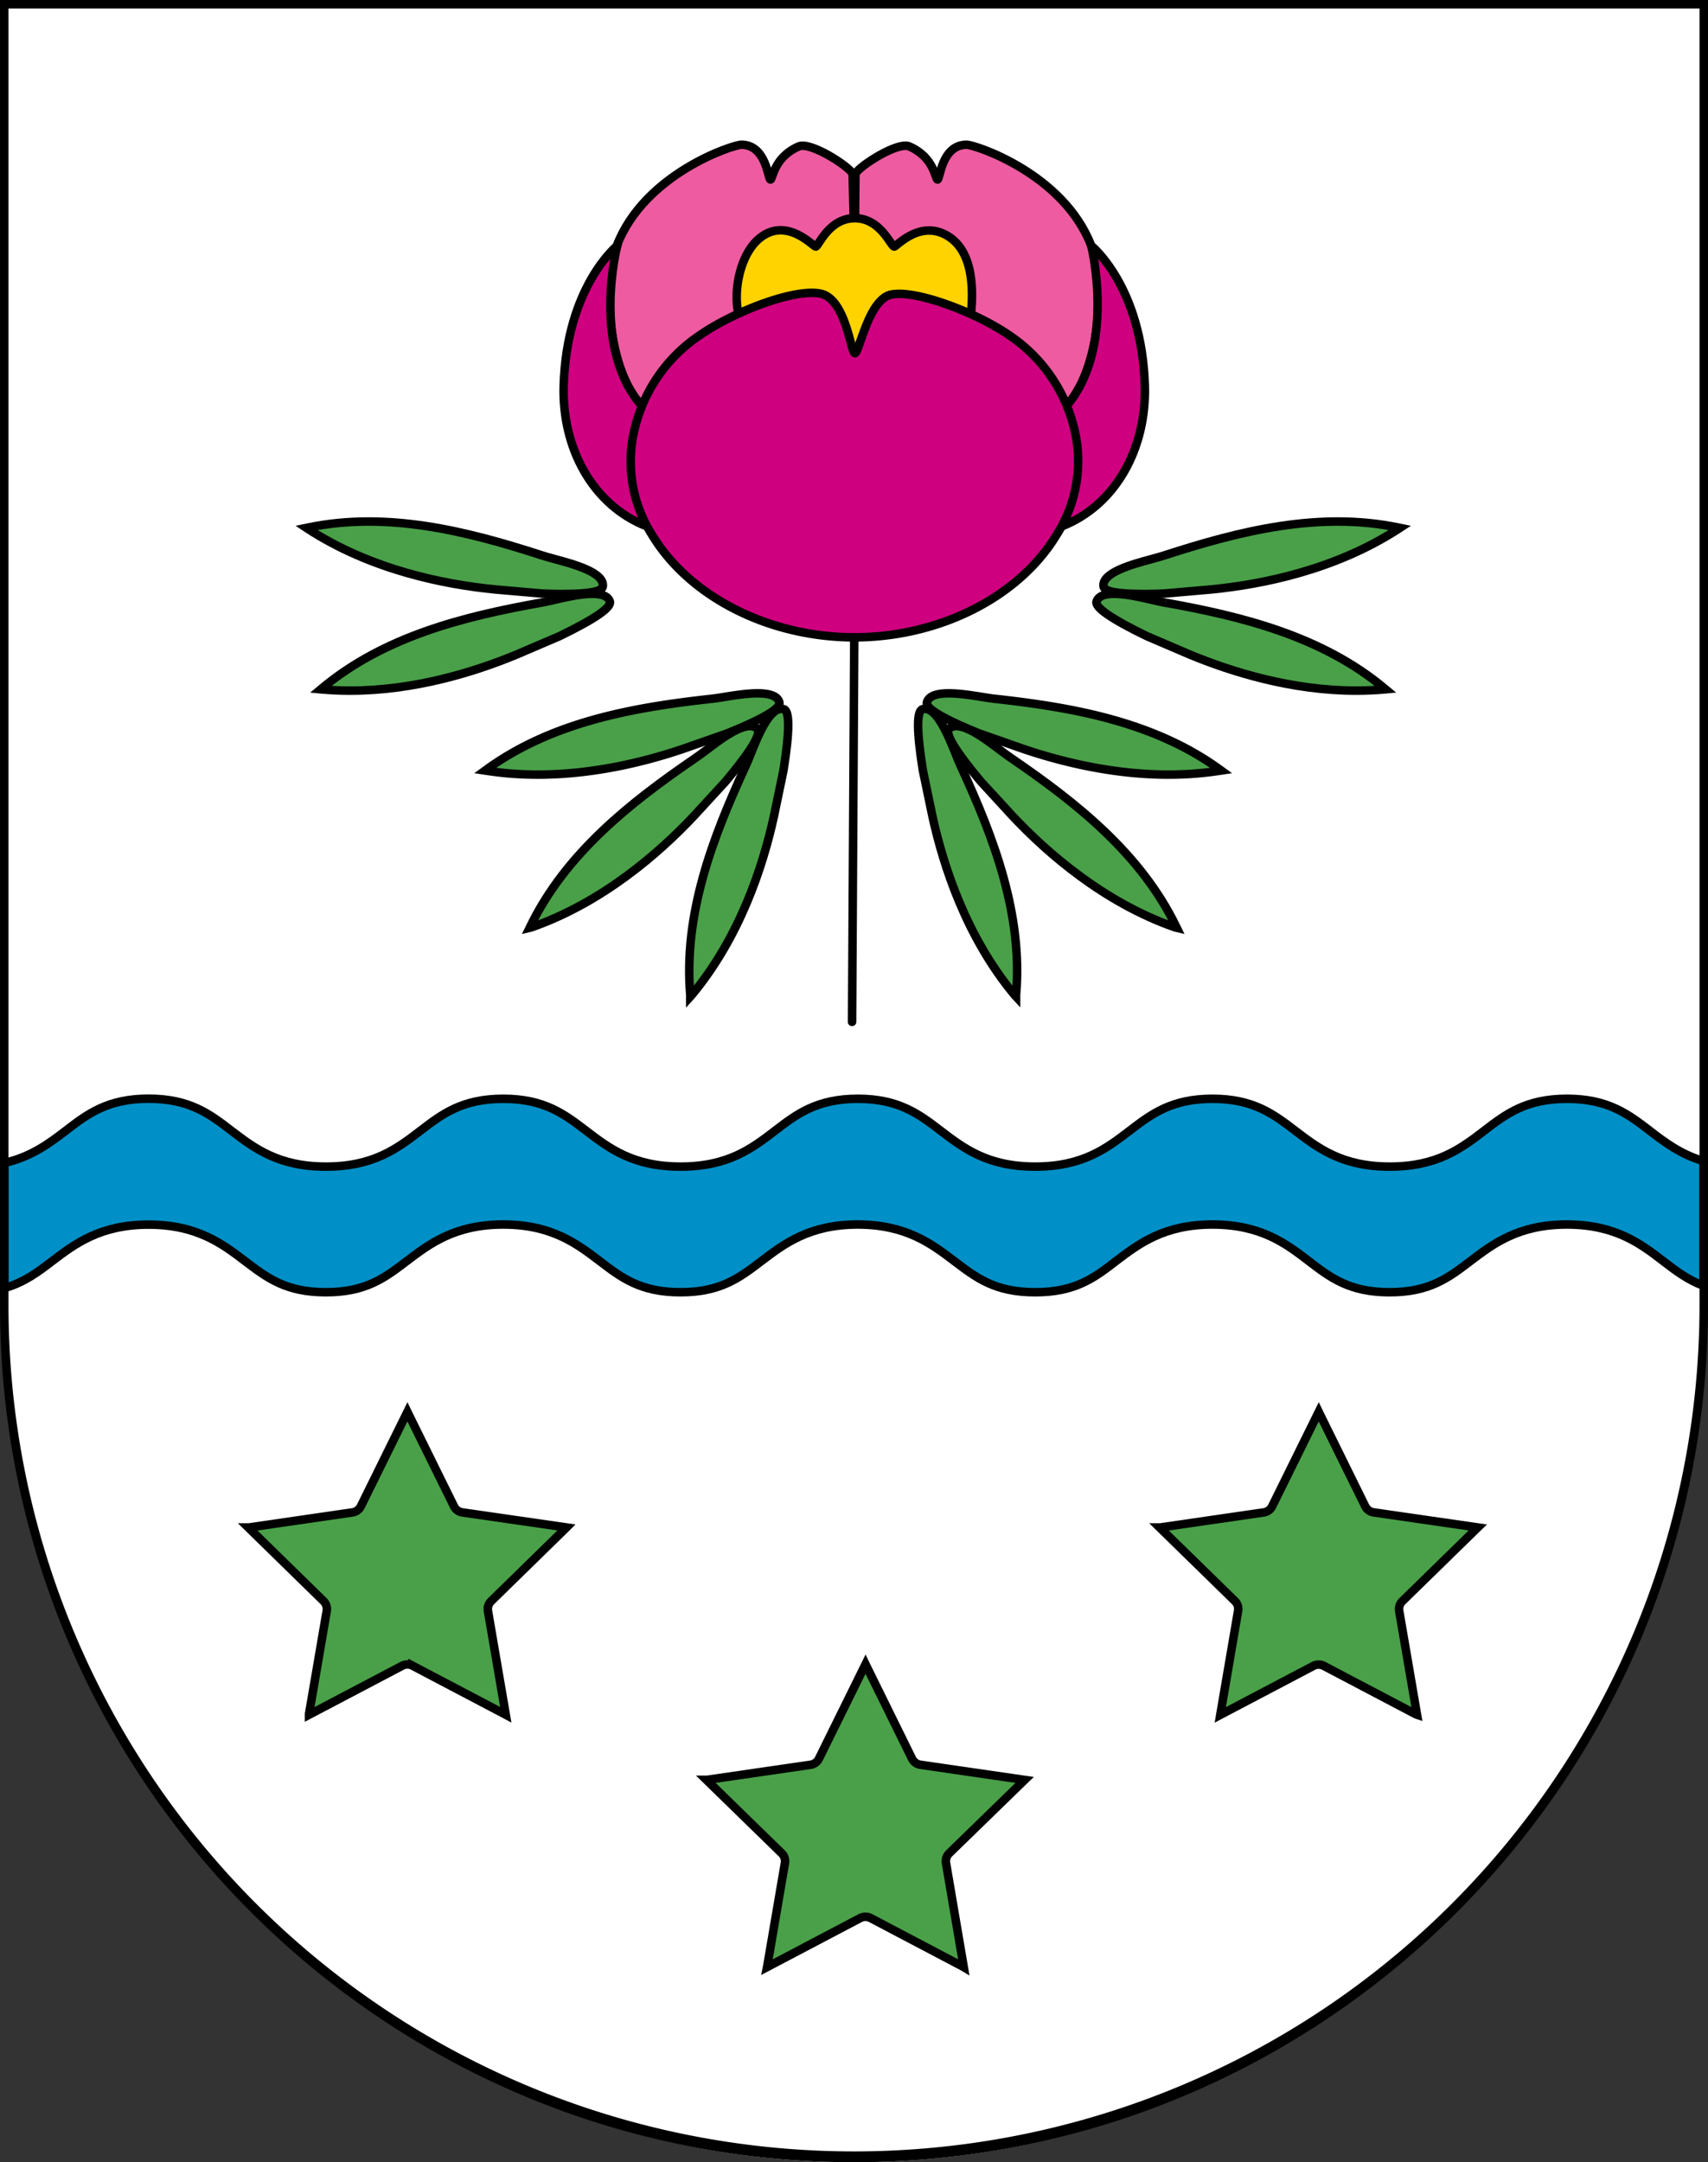 <svg xmlns="http://www.w3.org/2000/svg" viewBox="0 0 603 763"><rect x="0" y="0" width="603" height="763" fill="#333333" stroke="none"/><defs><style>.cls-1{fill:#fff;}.cls-2{fill:#ee5ba0;}.cls-2,.cls-3,.cls-4,.cls-5,.cls-6,.cls-7{stroke:#000;stroke-width:3px;}.cls-3{fill:#cf0080;}.cls-4{fill:#0090c7;}.cls-5{fill:#49a048;}.cls-6{fill:#ffd300;}.cls-7{fill:none;stroke-linecap:round;}</style></defs><g id="Val_mara"><path id="layer_1" data-name="layer 1" class="cls-1" d="M1.5,0V460.68c0,167,134.31,302.32,300,302.32s300-135.35,300-302.32V0Z"/><g id="layer_2" data-name="layer 2"><path class="cls-2" d="M341.19,113.21,301.74,90.58,302,61.26c1.56-2.79,14.94-11.36,19-9.6,9,3.91,9.11,11.69,10,11.69s1.36-12.23,10.25-12.28c2.91,0,34.17,10.13,44,35.63,4.82,12.5,3.74,43.91-9.58,57.51Z"/><path class="cls-2" d="M261.84,113.21l39.9-22.63L301,61.26c-1.55-2.79-14.93-11.36-19-9.6-9,3.91-9.12,11.69-10,11.69s-1.37-12.23-10.25-12.28c-2.91,0-34.18,10.13-44,35.63-4.83,12.5-3.74,43.91,9.58,57.51Z"/><path class="cls-3" d="M227.13,143.84c-18.74-20.49-9.22-57.14-9.22-57.14S200,101.07,199,136.24c-.59,21.72,10.06,41.95,29.4,49.53Z"/><path class="cls-3" d="M375.69,144.21c18.73-20.49,9.58-57.51,9.58-57.51s17.93,14.37,18.9,49.54c.6,21.72-10.05,41.95-29.39,49.53Z"/><path class="cls-4" d="M582.44,399c-7.57-5.79-14.73-11.27-29.23-11.27S531.56,393.18,524,399c-8.14,6.23-16.56,12.67-33.36,12.67S465.4,405.2,457.27,399c-7.58-5.79-14.73-11.27-29.23-11.27s-21.66,5.48-29.23,11.27c-8.14,6.23-16.56,12.67-33.36,12.67S340.23,405.2,332.09,399c-7.58-5.79-14.74-11.27-29.24-11.27S281.2,393.18,273.63,399c-8.14,6.23-16.55,12.67-33.36,12.67S215.05,405.2,206.91,399c-7.58-5.79-14.74-11.27-29.24-11.27S156,393.18,148.43,399c-8.14,6.23-16.56,12.67-33.36,12.67S89.84,405.2,81.69,399C74.11,393.18,67,387.7,52.45,387.7S30.79,393.18,23.21,399c-5.66,4.32-12,9.17-21.71,11.38v44.17c7-2,11.84-5.64,16.89-9.51,7.91-6,16.87-12.9,34.06-12.9S78.6,439,86.5,445s14.45,11,28.57,11,20.8-5.11,28.54-11c7.91-6,16.87-12.9,34.06-12.9S203.82,439,211.72,445c7.75,5.93,14.44,11,28.55,11s20.8-5.11,28.54-11c7.91-6,16.86-12.9,34-12.9S329,439,336.9,445s14.44,11,28.55,11S386.25,451,394,445c7.9-6,16.87-12.9,34.05-12.9s26.14,6.86,34,12.9c7.74,5.93,14.43,11,28.54,11s20.79-5.11,28.53-11c7.91-6,16.87-12.9,34.05-12.9s26.15,6.86,34,12.9c4.43,3.4,8.68,6.64,14.24,8.72v-44c-8.1-2.38-13.66-6.64-19.06-10.77"/><path class="cls-5" d="M190.87,212.71c1.4-.24,3.18-.64,5-1.07,6.68-1.54,17.8-4.11,19.43.59.72,2.07-5.25,6.19-17.73,12.24h0l-15.35,6.57c-14.52,6-35.76,12.67-58.6,12.67-3.25,0-6.53-.13-9.82-.42l-.55-.05.42-.35c21.93-18.31,50.05-25.34,77.18-30.19"/><path class="cls-5" d="M198.93,209.62q-3.36,0-7.51-.17L174.77,208c-17.86-1.75-43.82-6.89-66.14-21.42l-.45-.3.53-.11c28-5.83,56.09,1.22,82.3,9.71,1.32.45,3,.9,4.94,1.43,6.6,1.78,17.64,4.75,16.86,9.68-.28,1.73-4.94,2.61-13.88,2.61"/><path class="cls-5" d="M187,327.39l.24-.49c12.47-25.7,35.23-43.66,58-59.23h0c1.2-.8,2.7-1.94,4.15-3,5.44-4.14,14.53-11.06,18-7.44,1.5,1.59-2.24,7.8-11.14,18.44l-11.3,12.3c-12.29,13.06-32.21,30.48-57.36,39.28Z"/><path class="cls-5" d="M189.82,273.34a116.43,116.43,0,0,1-18-1.36l-.54-.08.44-.32c23.1-16.79,51.64-21.91,79-24.94,1.42-.13,3.2-.42,5.09-.72,6.74-1.09,18-2.91,19.34,1.91.59,2.09-5.63,5.8-18.5,11h0l-15.77,5.52c-13.07,4.41-31.36,9-51.09,9"/><path class="cls-5" d="M243.7,351.69l0-.54c-2.47-28.45,7.88-55.54,19.42-80.57.62-1.29,1.33-3.05,2-4.75,2.55-6.34,6.81-16.91,11.61-15.57,2.1.59,2.06,7.83-.12,21.53h0l-3.4,16.34c-3.85,17.51-12,42.67-29.12,63.13Z"/><path class="cls-5" d="M411.55,212.71c-1.41-.24-3.19-.64-5-1.07-6.67-1.54-17.79-4.11-19.42.59-.72,2.07,5.24,6.19,17.72,12.24h0l15.35,6.57c14.53,6,35.76,12.67,58.6,12.67,3.25,0,6.53-.13,9.83-.42l.54-.05-.42-.35c-21.92-18.31-50.05-25.34-77.17-30.19"/><path class="cls-5" d="M403.48,209.62q3.36,0,7.51-.17L427.65,208c17.85-1.75,43.81-6.89,66.13-21.42l.46-.3-.54-.11c-28-5.83-56.08,1.22-82.29,9.71-1.33.45-3,.9-4.94,1.43-6.61,1.78-17.64,4.75-16.87,9.68.28,1.73,4.94,2.61,13.88,2.61"/><path class="cls-5" d="M415.44,327.39l-.24-.49c-12.47-25.7-35.24-43.66-58-59.23h0c-1.2-.8-2.71-1.94-4.16-3-5.43-4.14-14.53-11.06-18-7.44-1.5,1.59,2.25,7.8,11.14,18.44l11.3,12.3c12.29,13.06,32.21,30.48,57.37,39.28Z"/><path class="cls-5" d="M412.59,273.34a116.34,116.34,0,0,0,18-1.36l.54-.08-.44-.32c-23.1-16.79-51.63-21.91-79-24.94-1.42-.13-3.21-.42-5.1-.72-6.74-1.09-18-2.91-19.34,1.91-.59,2.09,5.64,5.8,18.5,11h0l15.76,5.52c13.08,4.41,31.36,9,51.09,9"/><path class="cls-5" d="M358.72,351.69l0-.54c2.47-28.45-7.87-55.54-19.42-80.57-.61-1.29-1.32-3.05-2-4.75-2.56-6.34-6.82-16.91-11.62-15.57-2.1.59-2.06,7.83.12,21.53h0l3.41,16.34c3.85,17.51,12,42.67,29.11,63.13Z"/><path class="cls-6" d="M315.71,87c.74,0,8.24-8.62,17.25-4.58,10.79,4.83,10.72,19.57,9.82,28.54-7.9-3.07-19.67-6.6-27.45-7h-.43c-4.13.38-7,6.42-12.25,19.16-.29.71-.59,1.46-.9,2.19-.31-.71-.61-1.44-.9-2.12-5.44-12.79-8.45-18.85-12.57-19.23a3.09,3.09,0,0,0-.43,0c-7.7.39-27.12,6.73-27.12,6.73-2-7.93.59-22.73,9.11-27.79C278.8,77.54,287.09,87,288,87c1-.1,4.62-10,13.77-10S314.53,87,315.71,87Z"/><path class="cls-3" d="M373,188.78c-13.24,21.89-41.26,36.07-71.39,36.13h0c-30.13-.06-58.15-14.24-71.43-36.2a48.23,48.23,0,0,1-5.9-38.27,55.14,55.14,0,0,1,22.65-32.06c12.53-8.68,34-16.75,42.89-14.73s10.53,21,12,21,4.49-17.49,11.81-20.37,30.22,5.41,42.79,14.11a55.12,55.12,0,0,1,22.6,32A48.25,48.25,0,0,1,373,188.78"/><path class="cls-5" d="M178.56,605.09l-.26-.14-32.65-17.16a3.94,3.94,0,0,0-3.63,0l-32.91,17.3,0-.3,6.24-36.35a3.94,3.94,0,0,0-1.13-3.46L87.64,539l.29,0,36.51-5.31a3.9,3.9,0,0,0,2.94-2.13l16.45-33.35.13.27,16.33,33.08a3.9,3.9,0,0,0,2.94,2.13L200,539l-.2.2L173.4,565a3.94,3.94,0,0,0-1.13,3.46Z"/><path class="cls-5" d="M340.25,694.15,340,694l-32.64-17.17a4,4,0,0,0-3.64,0l-32.91,17.31.06-.3,6.23-36.35A3.88,3.88,0,0,0,276,654l-26.62-25.95.29,0,36.51-5.31a3.9,3.9,0,0,0,2.93-2.13l16.46-33.35.13.27L322,620.61a3.93,3.93,0,0,0,2.95,2.13l36.79,5.35-.21.2L335.09,654A3.91,3.91,0,0,0,334,657.5Z"/><path class="cls-5" d="M500.27,605.09,500,605l-32.65-17.16a4,4,0,0,0-3.64,0l-32.9,17.3.05-.3,6.23-36.35A3.88,3.88,0,0,0,436,565l-26.62-26,.29,0,36.51-5.31a3.9,3.9,0,0,0,2.93-2.13l16.46-33.35.13.27L482,531.55a3.93,3.93,0,0,0,2.95,2.13L521.73,539l-.21.2L495.11,565a3.94,3.94,0,0,0-1.13,3.46Z"/><line class="cls-7" x1="300.82" y1="360.6" x2="301.59" y2="224.91"/></g><g id="layer_3" data-name="layer 3"><path d="M600,3V460.68a298.5,298.5,0,1,1-597,0V3H600m3-3H0V460.68C0,627.65,135,763,301.5,763S603,627.65,603,460.68V0Z"/></g></g></svg>